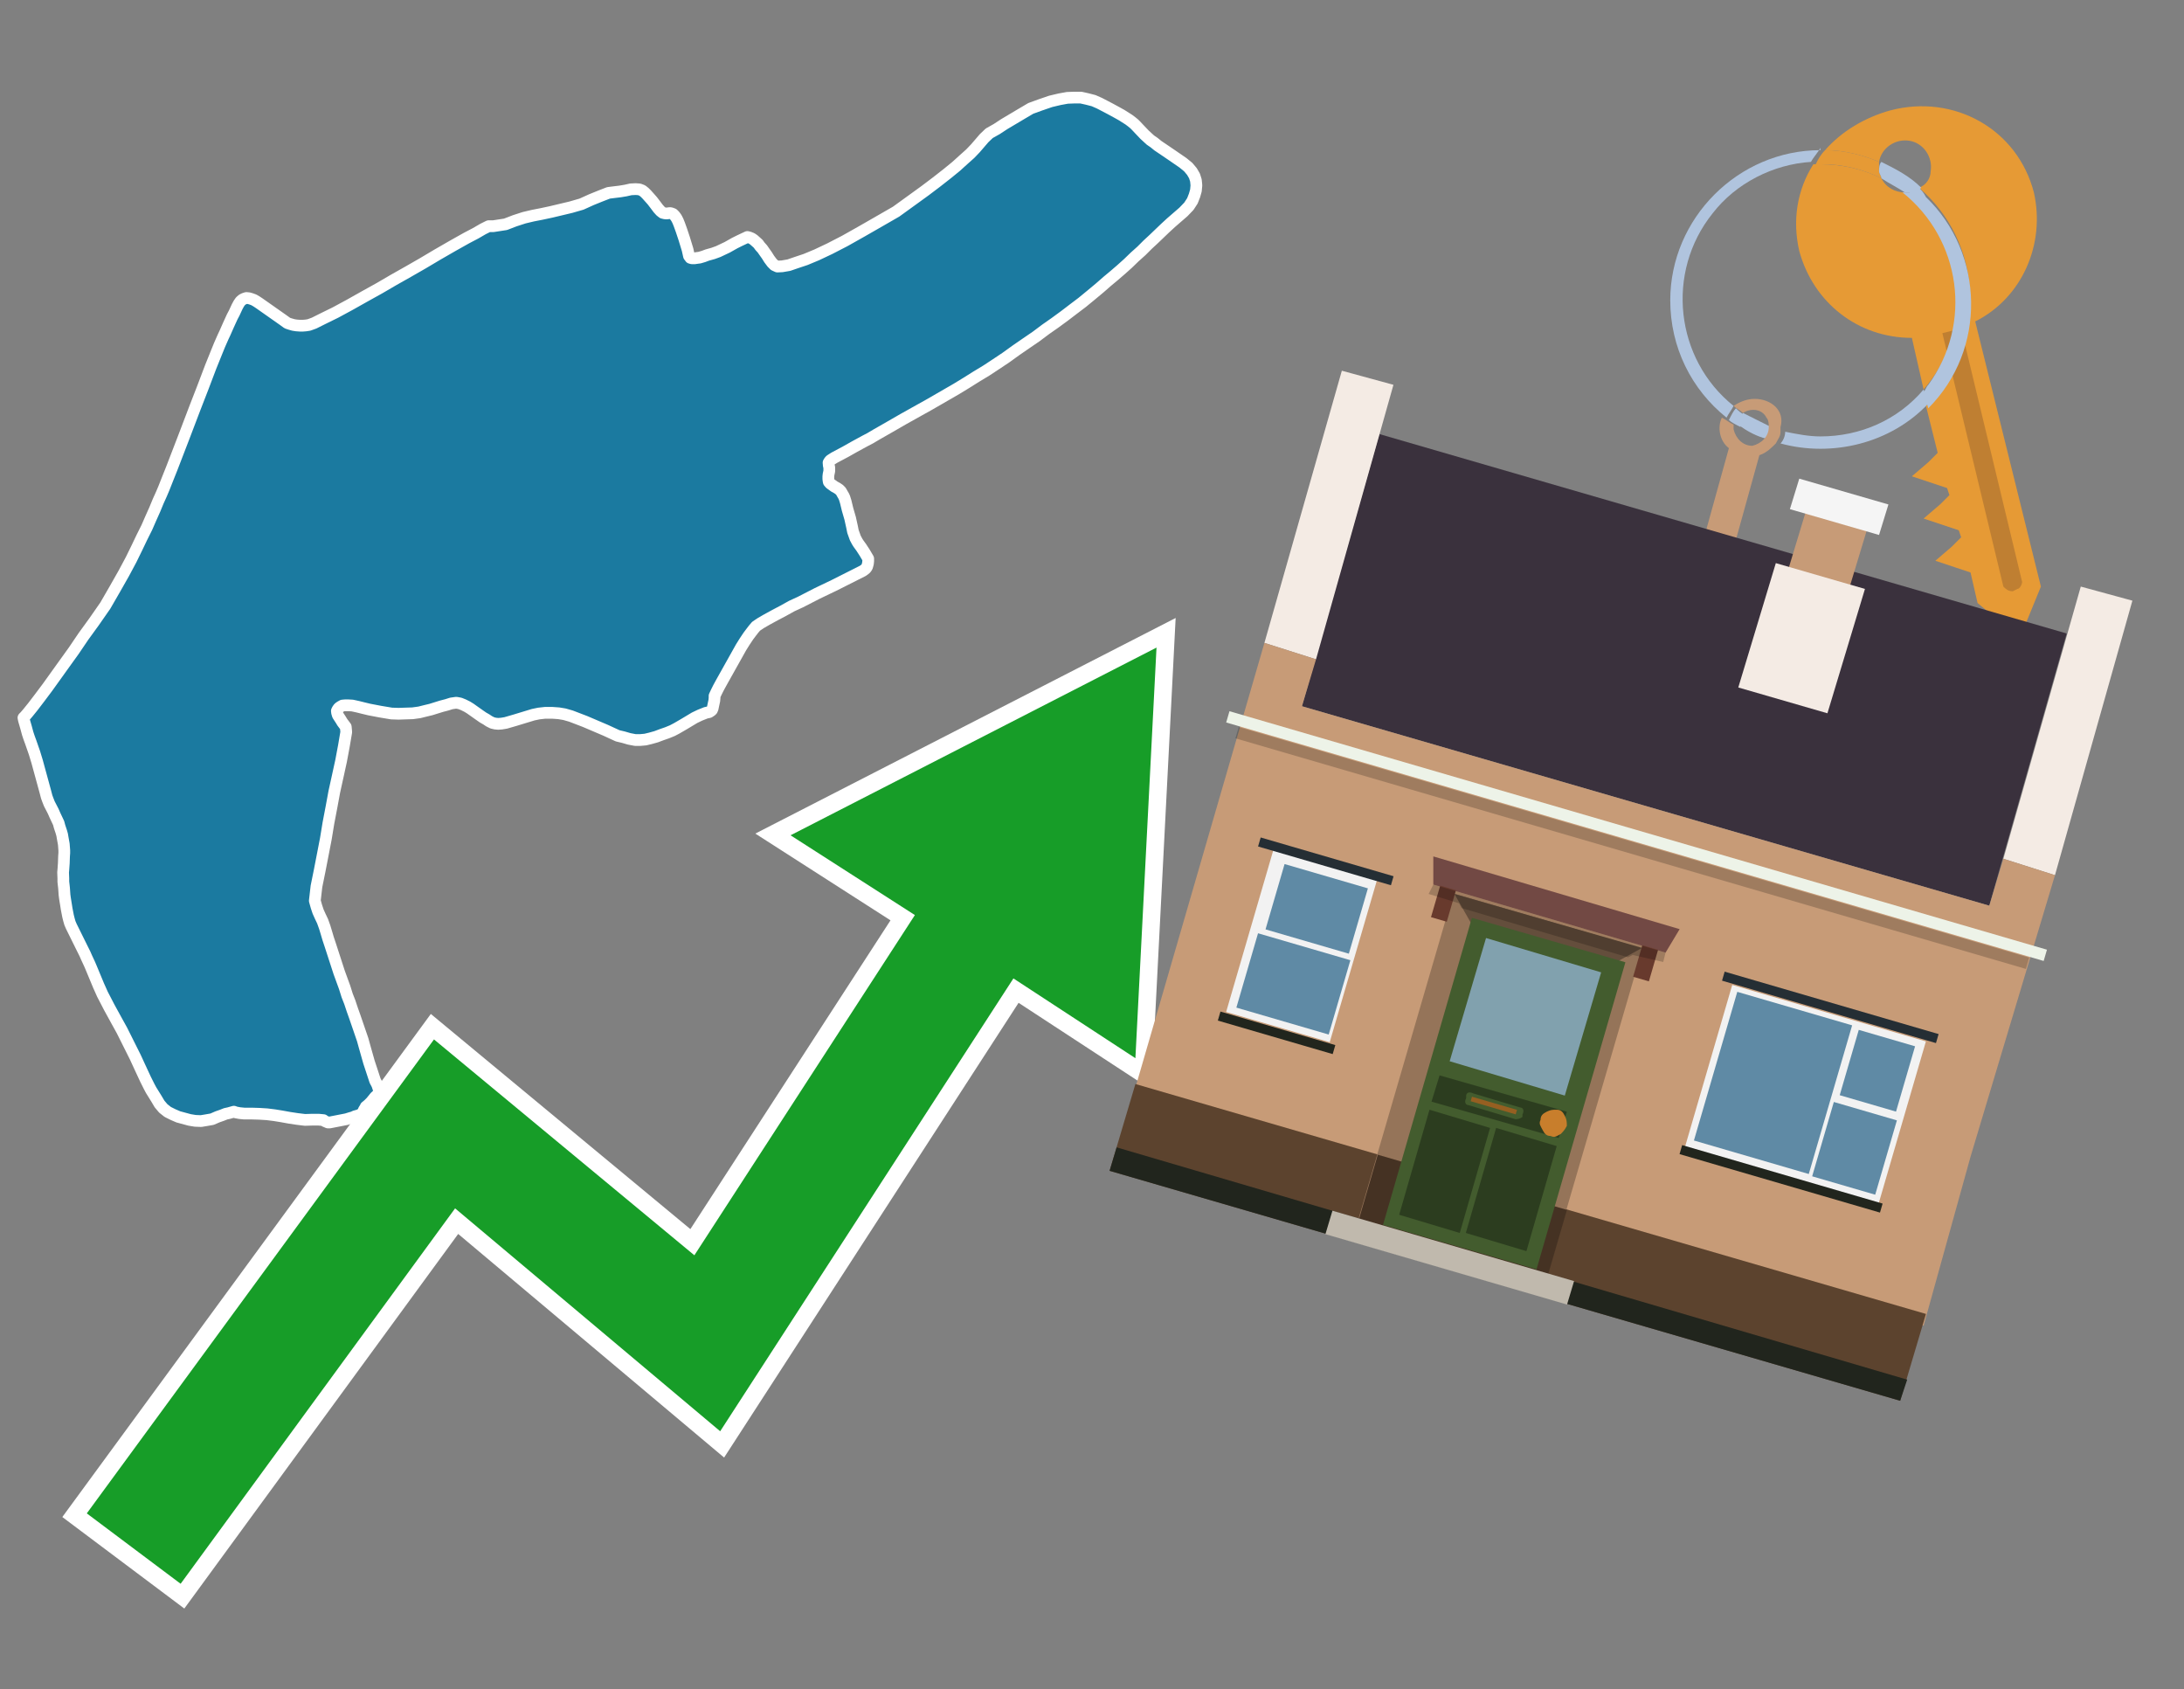 <?xml version="1.0" encoding="utf-8"?>
<!-- Generator: Adobe Illustrator 26.0.3, SVG Export Plug-In . SVG Version: 6.00 Build 0)  -->
<svg version="1.1" id="Text" xmlns="http://www.w3.org/2000/svg" xmlns:xlink="http://www.w3.org/1999/xlink" x="0px" y="0px"
	 width="93.1px" height="72px" viewBox="0 0 93.1 72" style="enable-background:new 0 0 93.1 72;" xml:space="preserve">
<rect x="0" y="0" width="93.1" height="72" fill="#808080" stroke="none"/>
<style type="text/css">
	.st0{fill:#1B7AA0;stroke:#FFFFFF;stroke-width:0.5;stroke-linejoin:round;}
	.st1{fill:none;stroke:#FFFFFF;stroke-width:1.5;stroke-miterlimit:10;}
	.st2{fill:#179D28;}
	.st3{fill:#E69A35;}
	.st4{fill:#B0C4DE;}
	.st5{fill:#C79B77;}
	.st6{fill:#BF7F32;}
	.st7{fill-rule:evenodd;clip-rule:evenodd;fill:#3A313D;}
	.st8{fill-rule:evenodd;clip-rule:evenodd;fill:#F4EBE4;}
	.st9{fill-rule:evenodd;clip-rule:evenodd;fill:#C79B77;}
	.st10{fill-rule:evenodd;clip-rule:evenodd;fill:#5C432E;}
	.st11{fill-rule:evenodd;clip-rule:evenodd;fill:#21251D;}
	.st12{fill-rule:evenodd;clip-rule:evenodd;fill:#F5F5F5;}
	.st13{fill-rule:evenodd;clip-rule:evenodd;fill:#EDF3E8;}
	.st14{opacity:0.2;fill-rule:evenodd;clip-rule:evenodd;}
	.st15{fill-rule:evenodd;clip-rule:evenodd;fill:#957459;}
	.st16{fill-rule:evenodd;clip-rule:evenodd;fill:#453223;}
	.st17{fill-rule:evenodd;clip-rule:evenodd;fill:#644E3C;}
	.st18{fill:#724944;}
	.st19{fill:#435C2E;}
	.st20{fill:#81A1AE;}
	.st21{fill:#2C3D1F;}
	.st22{fill:#C87E2C;}
	.st23{fill-rule:evenodd;clip-rule:evenodd;fill:#C0B9AD;}
	.st24{fill:#683A2D;}
	.st25{opacity:0.2;}
	.st26{fill:#965F21;}
	.st27{fill-rule:evenodd;clip-rule:evenodd;fill:#F2F2F2;}
	.st28{fill-rule:evenodd;clip-rule:evenodd;fill:#5F8AA5;}
	.st29{fill-rule:evenodd;clip-rule:evenodd;fill:#252E34;}
</style>
<path class="st0" d="M1.0,30.59L1.07,30.52L1.19,30.38L1.4,30.12L1.69,29.74L2.02,29.3L2.35,28.84L2.73,28.31L3.14,27.74L3.56,27.12L4.01,26.5L4.49,25.81L4.9,25.1L5.28,24.43L5.59,23.85L5.83,23.36L6.04,22.92L6.26,22.48L6.43,22.09L6.6,21.71L6.74,21.37L6.88,21.06L6.99,20.8L7.16,20.37L7.32,19.97L7.84,18.62L8.32,17.36L8.65,16.51L8.98,15.64L9.23,15.02L9.36,14.7L9.51,14.36L9.59,14.19L9.74,13.85L9.9,13.5L9.98,13.35L10.11,13.07L10.18,12.94L10.25,12.84L10.33,12.77L10.41,12.73L10.5,12.7L10.61,12.71L10.71,12.74L10.82,12.78L10.94,12.85L11.06,12.93L12.07,13.64L12.25,13.77L12.37,13.81L12.51,13.85L12.64,13.87L12.78,13.88L12.92,13.88L13.04,13.87L13.17,13.85L13.39,13.77L13.77,13.58L14.3,13.32L14.91,12.99L15.55,12.63L16.18,12.28L16.78,11.93L17.4,11.58L18.01,11.23L18.65,10.85L19.31,10.47L19.88,10.15L20.28,9.94L20.59,9.76L20.83,9.64L21.03,9.64L21.29,9.6L21.55,9.56L21.94,9.41L22.34,9.28L22.72,9.19L23.08,9.12L23.5,9.03L24.34,8.83L24.79,8.7L25.21,8.51L25.58,8.36L25.94,8.22L26.18,8.19L26.43,8.16L26.67,8.12L26.89,8.07L27.09,8.06L27.25,8.07L27.38,8.12L27.48,8.2L27.57,8.29L27.74,8.48L27.81,8.56L27.94,8.73L28.06,8.89L28.16,9.0L28.25,9.07L28.33,9.09L28.41,9.1L28.56,9.08L28.61,9.09L28.69,9.12L28.76,9.19L28.82,9.27L28.85,9.32L28.9,9.42L28.96,9.57L29.05,9.82L29.17,10.18L29.31,10.64L29.35,10.82L29.37,10.91L29.41,10.96L29.43,10.99L29.5,11.01L29.6,11.01L29.74,10.99L29.82,10.98L29.99,10.93L30.15,10.87L30.4,10.8L30.62,10.72L30.81,10.63L31.0,10.54L31.32,10.36L31.52,10.26L31.86,10.1L31.94,10.12L32.04,10.16L32.13,10.22L32.22,10.3L32.32,10.39L32.4,10.5L32.5,10.61L32.59,10.74L32.69,10.88L32.79,11.04L32.91,11.2L33.01,11.3L33.14,11.36L33.34,11.35L33.63,11.3L33.95,11.19L34.34,11.06L34.82,10.86L35.37,10.6L36.01,10.27L36.72,9.87L37.47,9.44L38.2,9.02L38.85,8.55L39.43,8.13L39.92,7.76L40.38,7.4L40.76,7.09L41.08,6.8L41.36,6.55L41.58,6.32L41.95,5.89L42.17,5.68L42.49,5.5L42.81,5.29L43.18,5.07L43.55,4.85L43.94,4.62L44.38,4.46L44.79,4.32L45.17,4.23L45.5,4.17L45.78,4.16L46.08,4.16L46.35,4.22L46.62,4.29L46.87,4.4L47.33,4.64L47.66,4.82L47.82,4.91L48.12,5.1L48.24,5.19L48.35,5.28L48.43,5.36L48.59,5.53L48.79,5.74L49.04,5.97L49.2,6.08L49.36,6.21L49.73,6.46L49.95,6.61L50.43,6.94L50.65,7.12L50.81,7.31L50.92,7.5L50.98,7.69L51.0,7.9L50.98,8.12L50.92,8.33L50.83,8.56L50.68,8.79L50.45,9.03L49.92,9.49L49.67,9.72L49.44,9.94L49.19,10.18L48.92,10.43L48.66,10.69L48.37,10.95L48.08,11.23L47.79,11.49L47.5,11.74L47.2,11.99L46.88,12.27L46.52,12.57L46.13,12.89L45.76,13.17L45.38,13.46L44.97,13.76L44.57,14.04L44.17,14.34L43.76,14.62L43.31,14.93L42.88,15.24L42.43,15.54L42.05,15.79L41.62,16.05L41.19,16.32L40.78,16.57L39.95,17.05L39.55,17.28L39.19,17.48L38.51,17.86L37.92,18.2L37.64,18.36L37.36,18.52L37.09,18.68L36.86,18.8L36.42,19.04L36.03,19.26L35.86,19.35L35.56,19.51L35.45,19.58L35.39,19.62L35.35,19.67L35.32,19.72L35.33,19.84L35.35,19.92L35.35,20.08L35.32,20.22L35.31,20.31L35.31,20.41L35.32,20.49L35.33,20.54L35.39,20.61L35.57,20.74L35.68,20.8L35.77,20.86L35.85,20.94L35.9,21.03L35.97,21.15L36.0,21.22L36.05,21.38L36.13,21.71L36.24,22.09L36.32,22.45L36.36,22.65L36.46,22.93L36.54,23.08L36.59,23.16L36.72,23.34L36.85,23.54L36.91,23.64L37.01,23.81L37.01,23.91L37.0,24.01L36.98,24.09L36.96,24.16L36.91,24.23L36.85,24.28L36.78,24.33L35.55,24.95L34.84,25.29L34.12,25.66L33.75,25.83L33.39,26.03L33.03,26.22L32.7,26.4L32.44,26.55L32.23,26.69L32.12,26.82L32.02,26.95L31.9,27.11L31.74,27.35L31.59,27.59L31.17,28.34L31.03,28.59L30.75,29.09L30.63,29.31L30.54,29.49L30.46,29.66L30.46,29.75L30.45,29.86L30.43,29.95L30.4,30.09L30.38,30.19L30.35,30.26L30.32,30.29L30.23,30.35L30.09,30.38L29.84,30.48L29.61,30.59L29.16,30.86L28.85,31.04L28.66,31.14L28.44,31.23L28.21,31.31L27.97,31.4L27.72,31.47L27.51,31.52L27.29,31.54L27.08,31.54L26.82,31.49L26.58,31.42L26.33,31.36L26.09,31.25L25.83,31.13L24.94,30.75L24.34,30.52L24.06,30.44L23.82,30.4L23.54,30.38L23.24,30.38L22.97,30.41L22.73,30.46L21.94,30.7L21.56,30.81L21.38,30.84L21.24,30.85L21.12,30.84L20.99,30.81L20.85,30.74L20.73,30.66L20.59,30.58L20.46,30.49L20.19,30.3L20.05,30.2L19.92,30.12L19.76,30.04L19.61,29.98L19.45,29.95L19.24,29.98L19.05,30.04L18.82,30.1L18.37,30.24L18.12,30.3L17.88,30.36L17.59,30.4L17.29,30.41L16.99,30.42L16.69,30.41L16.21,30.33L15.74,30.24L15.49,30.18L15.25,30.12L15.02,30.07L14.85,30.06L14.71,30.06L14.6,30.07L14.51,30.12L14.44,30.17L14.39,30.24L14.36,30.3L14.37,30.38L14.4,30.48L14.53,30.68L14.59,30.78L14.74,30.98L14.76,31.2L14.66,31.79L14.54,32.43L14.4,33.07L14.25,33.75L14.13,34.4L14.0,35.08L13.89,35.75L13.76,36.42L13.63,37.09L13.49,37.78L13.42,38.39L13.49,38.64L13.56,38.85L13.65,39.05L13.75,39.26L13.84,39.51L13.91,39.74L13.99,40.01L14.08,40.28L14.46,41.45L14.69,42.08L14.8,42.43L14.91,42.71L15.02,43.04L15.12,43.32L15.35,43.99L15.46,44.31L15.54,44.6L15.73,45.27L15.99,46.06L16.08,46.23L16.14,46.41L16.15,46.46L16.15,46.52L16.13,46.59L16.1,46.65L15.99,46.75L15.82,46.96L15.71,47.07L15.64,47.13L15.59,47.17L15.56,47.24L15.52,47.29L15.49,47.36L15.48,47.39L15.41,47.47L15.3,47.53L15.12,47.58L15.07,47.61L14.93,47.65L14.77,47.7L14.36,47.78L14.05,47.84L13.98,47.84L13.84,47.78L13.79,47.74L13.58,47.72L13.32,47.72L13.0,47.73L12.67,47.69L12.34,47.64L12.01,47.58L11.7,47.53L11.38,47.49L11.06,47.47L10.74,47.46L10.41,47.46L10.21,47.44L10.05,47.41L9.97,47.38L9.76,47.44L9.62,47.47L9.47,47.53L9.27,47.6L9.04,47.7L8.81,47.74L8.57,47.78L8.32,47.77L8.08,47.73L7.6,47.6L7.37,47.5L7.15,47.39L6.96,47.24L6.8,47.05L6.67,46.83L6.44,46.46L6.36,46.31L6.2,45.99L5.94,45.43L5.77,45.06L5.31,44.14L5.2,43.92L5.09,43.72L4.99,43.54L4.65,42.92L4.49,42.61L4.37,42.38L4.2,42.0L3.88,41.23L3.82,41.09L3.69,40.81L3.62,40.65L3.48,40.37L3.04,39.48L2.98,39.34L2.94,39.2L2.9,39.04L2.84,38.73L2.82,38.6L2.77,38.29L2.75,38.14L2.73,37.85L2.7,37.58L2.7,37.44L2.69,37.18L2.7,37.07L2.72,36.79L2.73,36.49L2.74,36.36L2.74,36.24L2.73,36.11L2.72,35.98L2.67,35.7L2.65,35.58L2.61,35.44L2.54,35.23L2.5,35.08L2.34,34.74L2.27,34.58L2.1,34.25L2.03,34.07L1.99,33.96L1.93,33.73L1.58,32.45L1.54,32.32L1.47,32.09L1.31,31.63L1.24,31.44L1.18,31.26L1.11,31.0L1.02,30.69L1.0,30.59Z"/>
<polygon class="st1" points="49.3,27.6 33.7,35.6 39,39 29.6,53.5 18.5,44.3 3.7,64.5 7.7,67.5 19.4,51.5 30.7,61 43.2,41.7 
	48.4,45.1 "/>
<polygon class="st2" points="49.3,27.6 33.7,35.6 39,39 29.6,53.5 18.5,44.3 3.7,64.5 7.7,67.5 19.4,51.5 30.7,61 43.2,41.7 
	48.4,45.1 "/>
<path class="st3" d="M80.2,7.6c0-0.1-0.1-0.2-0.1-0.3c0-0.1,0-0.3,0-0.4c-0.7-0.3-1.5-0.5-2.3-0.5c-0.2,0.2-0.3,0.4-0.4,0.6
	c0.1,0,0.2,0,0.3,0C78.5,7,79.4,7.2,80.2,7.6z"/>
<path class="st4" d="M77.6,6.4c-3.5,0-6.4,2.9-6.4,6.4c0,2,0.9,3.8,2.4,5c0.1-0.2,0.2-0.3,0.3-0.5c-2.5-2-2.9-5.7-0.9-8.2
	c1-1.3,2.6-2.1,4.2-2.2c0.1-0.2,0.3-0.4,0.4-0.6V6.4z"/>
<path class="st3" d="M84.2,13.7c2-1,3-3.3,2.5-5.5C86,5.5,83.3,4,80.6,4.7c-1.1,0.3-2.1,0.9-2.8,1.7c0.8,0,1.6,0.2,2.3,0.5
	c0.1-0.6,0.7-1,1.3-0.9c0.6,0.1,1,0.7,0.9,1.3c0,0.3-0.2,0.6-0.5,0.7c2.7,2.3,2.9,6.4,0.6,9c-0.1,0.1-0.2,0.2-0.3,0.3l0.5,2
	l-0.4,0.4l-0.7,0.6l0.9,0.3l0.6,0.2l0.1,0.3l-0.4,0.4L82,22.1l0.9,0.3l0.6,0.2l0.1,0.3l-0.4,0.4l-0.7,0.6l0.9,0.3l0.6,0.2l0.3,1.3
	l1.8,1.5L87,25L84.2,13.7z"/>
<path class="st3" d="M81.2,8.2c-0.4,0-0.8-0.2-1-0.6C79.4,7.2,78.5,7,77.6,7c-0.1,0-0.2,0-0.3,0c-0.7,1.1-0.9,2.4-0.6,3.7
	c0.6,2.2,2.5,3.7,4.8,3.7l0.5,2.2c2.1-2.4,1.9-6.1-0.6-8.2C81.3,8.3,81.2,8.3,81.2,8.2z"/>
<path class="st4" d="M74.1,18.1c0.4,0.3,0.8,0.5,1.2,0.6c0.1-0.1,0.2-0.3,0.2-0.5l0,0c-0.4-0.2-0.8-0.4-1.2-0.6
	C74.2,17.8,74.1,17.9,74.1,18.1z"/>
<path class="st4" d="M74.4,17.7c-0.2-0.1-0.3-0.2-0.4-0.3c-0.1,0.1-0.2,0.3-0.3,0.5c0.1,0.1,0.3,0.2,0.5,0.3
	C74.1,17.9,74.2,17.8,74.4,17.7z"/>
<path class="st5" d="M74.8,17c-0.3,0-0.6,0.1-0.9,0.3c0.1,0.1,0.3,0.2,0.4,0.3c0.3-0.2,0.8-0.2,1,0.2c0.1,0.1,0.1,0.3,0.1,0.4l0,0
	c0,0.4-0.3,0.7-0.7,0.8c-0.4,0-0.7-0.3-0.8-0.7c0,0,0,0,0-0.1v-0.1c-0.2-0.1-0.3-0.2-0.5-0.3c-0.2,0.4-0.1,1,0.3,1.3l-1,3.6L74,23
	l1-3.6c0.3-0.1,0.5-0.3,0.7-0.5c0.1-0.2,0.2-0.3,0.2-0.5c0-0.1,0-0.1,0-0.2C76.1,17.5,75.5,17,74.8,17z"/>
<path class="st6" d="M86,25.1l-0.2,0.1c-0.2,0-0.3-0.1-0.4-0.2l0,0l-2.6-10.8l0.8-0.2l2.6,10.8C86.2,24.9,86.1,25.1,86,25.1L86,25.1
	z"/>
<path class="st4" d="M80.1,7.3c0,0.1,0.1,0.2,0.1,0.3c0.3,0.2,0.7,0.4,1,0.6c0.1,0,0.2,0,0.3,0c0.1,0,0.3-0.1,0.4-0.2
	c-0.5-0.5-1.1-0.8-1.7-1.1C80.1,7,80.1,7.2,80.1,7.3z"/>
<path class="st4" d="M77.6,18.6c-0.5,0-1-0.1-1.5-0.2c0,0.2-0.1,0.4-0.2,0.5c2.2,0.6,4.7,0,6.3-1.7L82,16.6
	C80.9,17.9,79.3,18.6,77.6,18.6z"/>
<path class="st4" d="M81.8,8c-0.1,0.1-0.2,0.1-0.4,0.2c-0.1,0-0.2,0-0.3,0c2.5,2,3,5.6,1.1,8.2c-0.1,0.1-0.1,0.2-0.2,0.3l0.2,0.7
	c2.5-2.5,2.4-6.6-0.1-9C82,8.2,81.9,8.1,81.8,8L81.8,8z"/>
<g>
	<polygon class="st7" points="84.8,38.6 55.5,30.1 58.8,18.5 88.1,27 84.8,38.6 	"/>
	<polygon class="st8" points="87.6,37.3 85.4,36.6 88.7,25 90.9,25.6 87.6,37.3 	"/>
	<polygon class="st8" points="56.1,28.1 53.9,27.4 57.2,15.8 59.4,16.4 56.1,28.1 	"/>
	<polygon class="st9" points="84,49.3 87.6,37.3 85.4,36.6 84.8,38.6 55.5,30.1 56.1,28.1 53.9,27.4 48.3,46.7 82,56.5 	"/>
	<polygon class="st10" points="81,59.7 82.1,56 48.4,46.2 47.3,49.9 81,59.7 	"/>
	<polygon class="st11" points="81,59.7 81.3,58.8 47.6,48.9 47.3,49.9 81,59.7 	"/>
	<polygon class="st9" points="79.7,22.2 77.1,21.4 76.1,24.7 78.7,25.5 79.7,22.2 	"/>
	<polygon class="st12" points="80.5,21.5 76.7,20.4 76.3,21.7 80.1,22.8 80.5,21.5 	"/>
	
		<rect x="51.6" y="35.5" transform="matrix(-0.96 -0.28 0.28 -0.96 126.714 89.484)" class="st13" width="36.3" height="0.5"/>
	
		<rect x="52.1" y="35.9" transform="matrix(-0.96 -0.28 0.28 -0.96 126.324 90.347)" class="st14" width="35.1" height="0.5"/>
	<polygon class="st8" points="79.5,25.1 75.7,24 74.1,29.3 77.9,30.4 79.5,25.1 	"/>
	<g>
		
			<rect x="59.8" y="39" transform="matrix(-0.96 -0.28 0.28 -0.96 112.475 108.436)" class="st15" width="8.4" height="14.4"/>
		
			<rect x="58.2" y="50.3" transform="matrix(0.96 0.28 -0.28 0.96 16.945 -15.371)" class="st16" width="8.4" height="2.9"/>
		<polygon class="st17" points="64.9,43.2 62,38.1 70,40.4 		"/>
		<polygon class="st18" points="61.1,36.5 71.6,39.6 71,40.6 61.1,37.7 		"/>
		<g transform="matrix( 0.861, 0, 0, 0.861, 2148,666.7) ">
			<g>
				<g id="Symbol_9_0_Layer2_0_MEMBER_8_MEMBER_12_MEMBER_0_FILL_00000030453980844850742880000012746011877097012353_">
					<path class="st19" d="M-2414.3-726.7l-7.6-2.2l-4.4,15.2l7.6,2.2L-2414.3-726.7z"/>
				</g>
			</g>
		</g>
		<g transform="matrix( 0.861, 0, 0, 0.861, 2148,666.7) ">
			<g>
				<g id="Symbol_9_0_Layer2_0_MEMBER_8_MEMBER_12_MEMBER_1_MEMBER_1_FILL_00000160896580210272297070000006484958177125980349_">
					<path class="st20" d="M-2421.2-727.9l-1.8,6.1l5.7,1.7l1.8-6.1L-2421.2-727.9z"/>
				</g>
			</g>
		</g>
		<g transform="matrix( 0.861, 0, 0, 0.861, 2148,666.7) ">
			<g>
				<g id="Symbol_9_0_Layer2_0_MEMBER_8_MEMBER_12_MEMBER_2_MEMBER_0_FILL_00000046313035126205904270000016877189201562818438_">
					<path class="st21" d="M-2422.5-713.3l1.5-5.2l-3-0.9l-1.5,5.2L-2422.5-713.3z"/>
				</g>
			</g>
		</g>
		<g transform="matrix( 0.861, 0, 0, 0.861, 2148,666.7) ">
			<g>
				<g id="Symbol_9_0_Layer2_0_MEMBER_8_MEMBER_12_MEMBER_2_MEMBER_1_FILL_00000088098463649334882330000013914423555052263100_">
					<path class="st21" d="M-2419.2-712.4l1.5-5.2l-3-0.9l-1.5,5.2L-2419.2-712.4z"/>
				</g>
			</g>
		</g>
		<g transform="matrix( 0.861, 0, 0, 0.861, 2148,666.7) ">
			<g>
				<g id="Symbol_9_0_Layer2_0_MEMBER_8_MEMBER_12_MEMBER_2_MEMBER_1_FILL_00000121990224060724093530000009829373724816555169_">
					<path class="st21" d="M-2417.6-718l0.4-1.3l-6.3-1.8l-0.4,1.3L-2417.6-718z"/>
				</g>
			</g>
		</g>
		<g transform="matrix( 0.861, 0, 0, 0.861, 2148,666.7) ">
			<g>
				<g id="Symbol_9_0_Layer2_0_MEMBER_8_MEMBER_13_FILL_00000043429541599211024490000009538945078429149852_">
					<path class="st22" d="M-2417.2-718.6c0-0.2,0-0.3-0.1-0.5c-0.1-0.2-0.2-0.3-0.4-0.3c-0.2,0-0.3,0-0.5,0.1
						c-0.2,0.1-0.3,0.2-0.3,0.4c-0.1,0.2,0,0.3,0.1,0.5c0.1,0.2,0.2,0.3,0.4,0.3c0.2,0.1,0.3,0,0.5-0.1
						C-2417.4-718.3-2417.3-718.4-2417.2-718.6z"/>
				</g>
			</g>
		</g>
		<polygon class="st23" points="56.5,52.6 56.8,51.6 67.1,54.6 66.8,55.6 56.5,52.6 		"/>
		
			<rect x="69.9" y="40.4" transform="matrix(-0.96 -0.28 0.28 -0.96 126.081 100.181)" class="st24" width="0.7" height="1.4"/>
		
			<rect x="61.1" y="37.9" transform="matrix(-0.96 -0.28 0.28 -0.96 109.717 92.777)" class="st24" width="0.7" height="1.4"/>
		<polygon class="st25" points="61.1,37.7 71,40.6 70.9,41 69.6,40.7 69.4,40.8 62.3,38.7 62.2,38.5 60.9,38.1 		"/>
		<path class="st19" d="M64.6,47.7l-2-0.6c-0.1,0-0.2-0.1-0.1-0.3l0-0.1c0-0.1,0.1-0.2,0.3-0.1l2,0.6c0.1,0,0.2,0.1,0.1,0.3l0,0.1
			C64.9,47.6,64.8,47.7,64.6,47.7z"/>
		<rect x="62.7" y="47" transform="matrix(0.96 0.28 -0.28 0.96 15.715 -15.934)" class="st26" width="2" height="0.2"/>
	</g>
	<g>
		
			<rect x="72.7" y="43" transform="matrix(0.96 0.28 -0.28 0.96 16.09 -19.659)" class="st27" width="8.6" height="7.2"/>
		<g>
			
				<rect x="72.3" y="43.6" transform="matrix(0.28 -0.96 0.96 0.28 10.109 105.808)" class="st28" width="6.6" height="5.1"/>
			
				<rect x="78.6" y="44.4" transform="matrix(0.28 -0.96 0.96 0.28 13.792 109.701)" class="st28" width="2.9" height="2.5"/>
			
				<rect x="77.4" y="47.5" transform="matrix(0.28 -0.96 0.96 0.28 9.977 111.138)" class="st28" width="3.3" height="2.8"/>
		</g>
		
			<rect x="73.3" y="42.7" transform="matrix(0.96 0.28 -0.28 0.96 15.107 -20.104)" class="st29" width="9.5" height="0.4"/>
		<rect x="71.5" y="50" transform="matrix(0.96 0.28 -0.28 0.96 17.068 -19.216)" class="st11" width="8.9" height="0.4"/>
	</g>
	<g>
		
			<rect x="53.2" y="36.7" transform="matrix(0.96 0.28 -0.28 0.96 13.488 -13.91)" class="st27" width="4.6" height="7.2"/>
		<g>
			
				<rect x="54.6" y="36.9" transform="matrix(0.28 -0.96 0.96 0.28 3.235 81.694)" class="st28" width="2.9" height="3.7"/>
			
				<rect x="53.5" y="39.9" transform="matrix(0.28 -0.96 0.96 0.28 -0.58 83.132)" class="st28" width="3.3" height="4.1"/>
		</g>
		
			<rect x="53.6" y="36.5" transform="matrix(0.96 0.28 -0.28 0.96 12.505 -14.355)" class="st29" width="5.9" height="0.4"/>
		
			<rect x="51.9" y="43.8" transform="matrix(0.96 0.28 -0.28 0.96 14.466 -13.467)" class="st11" width="5.1" height="0.4"/>
	</g>
</g>
</svg>

